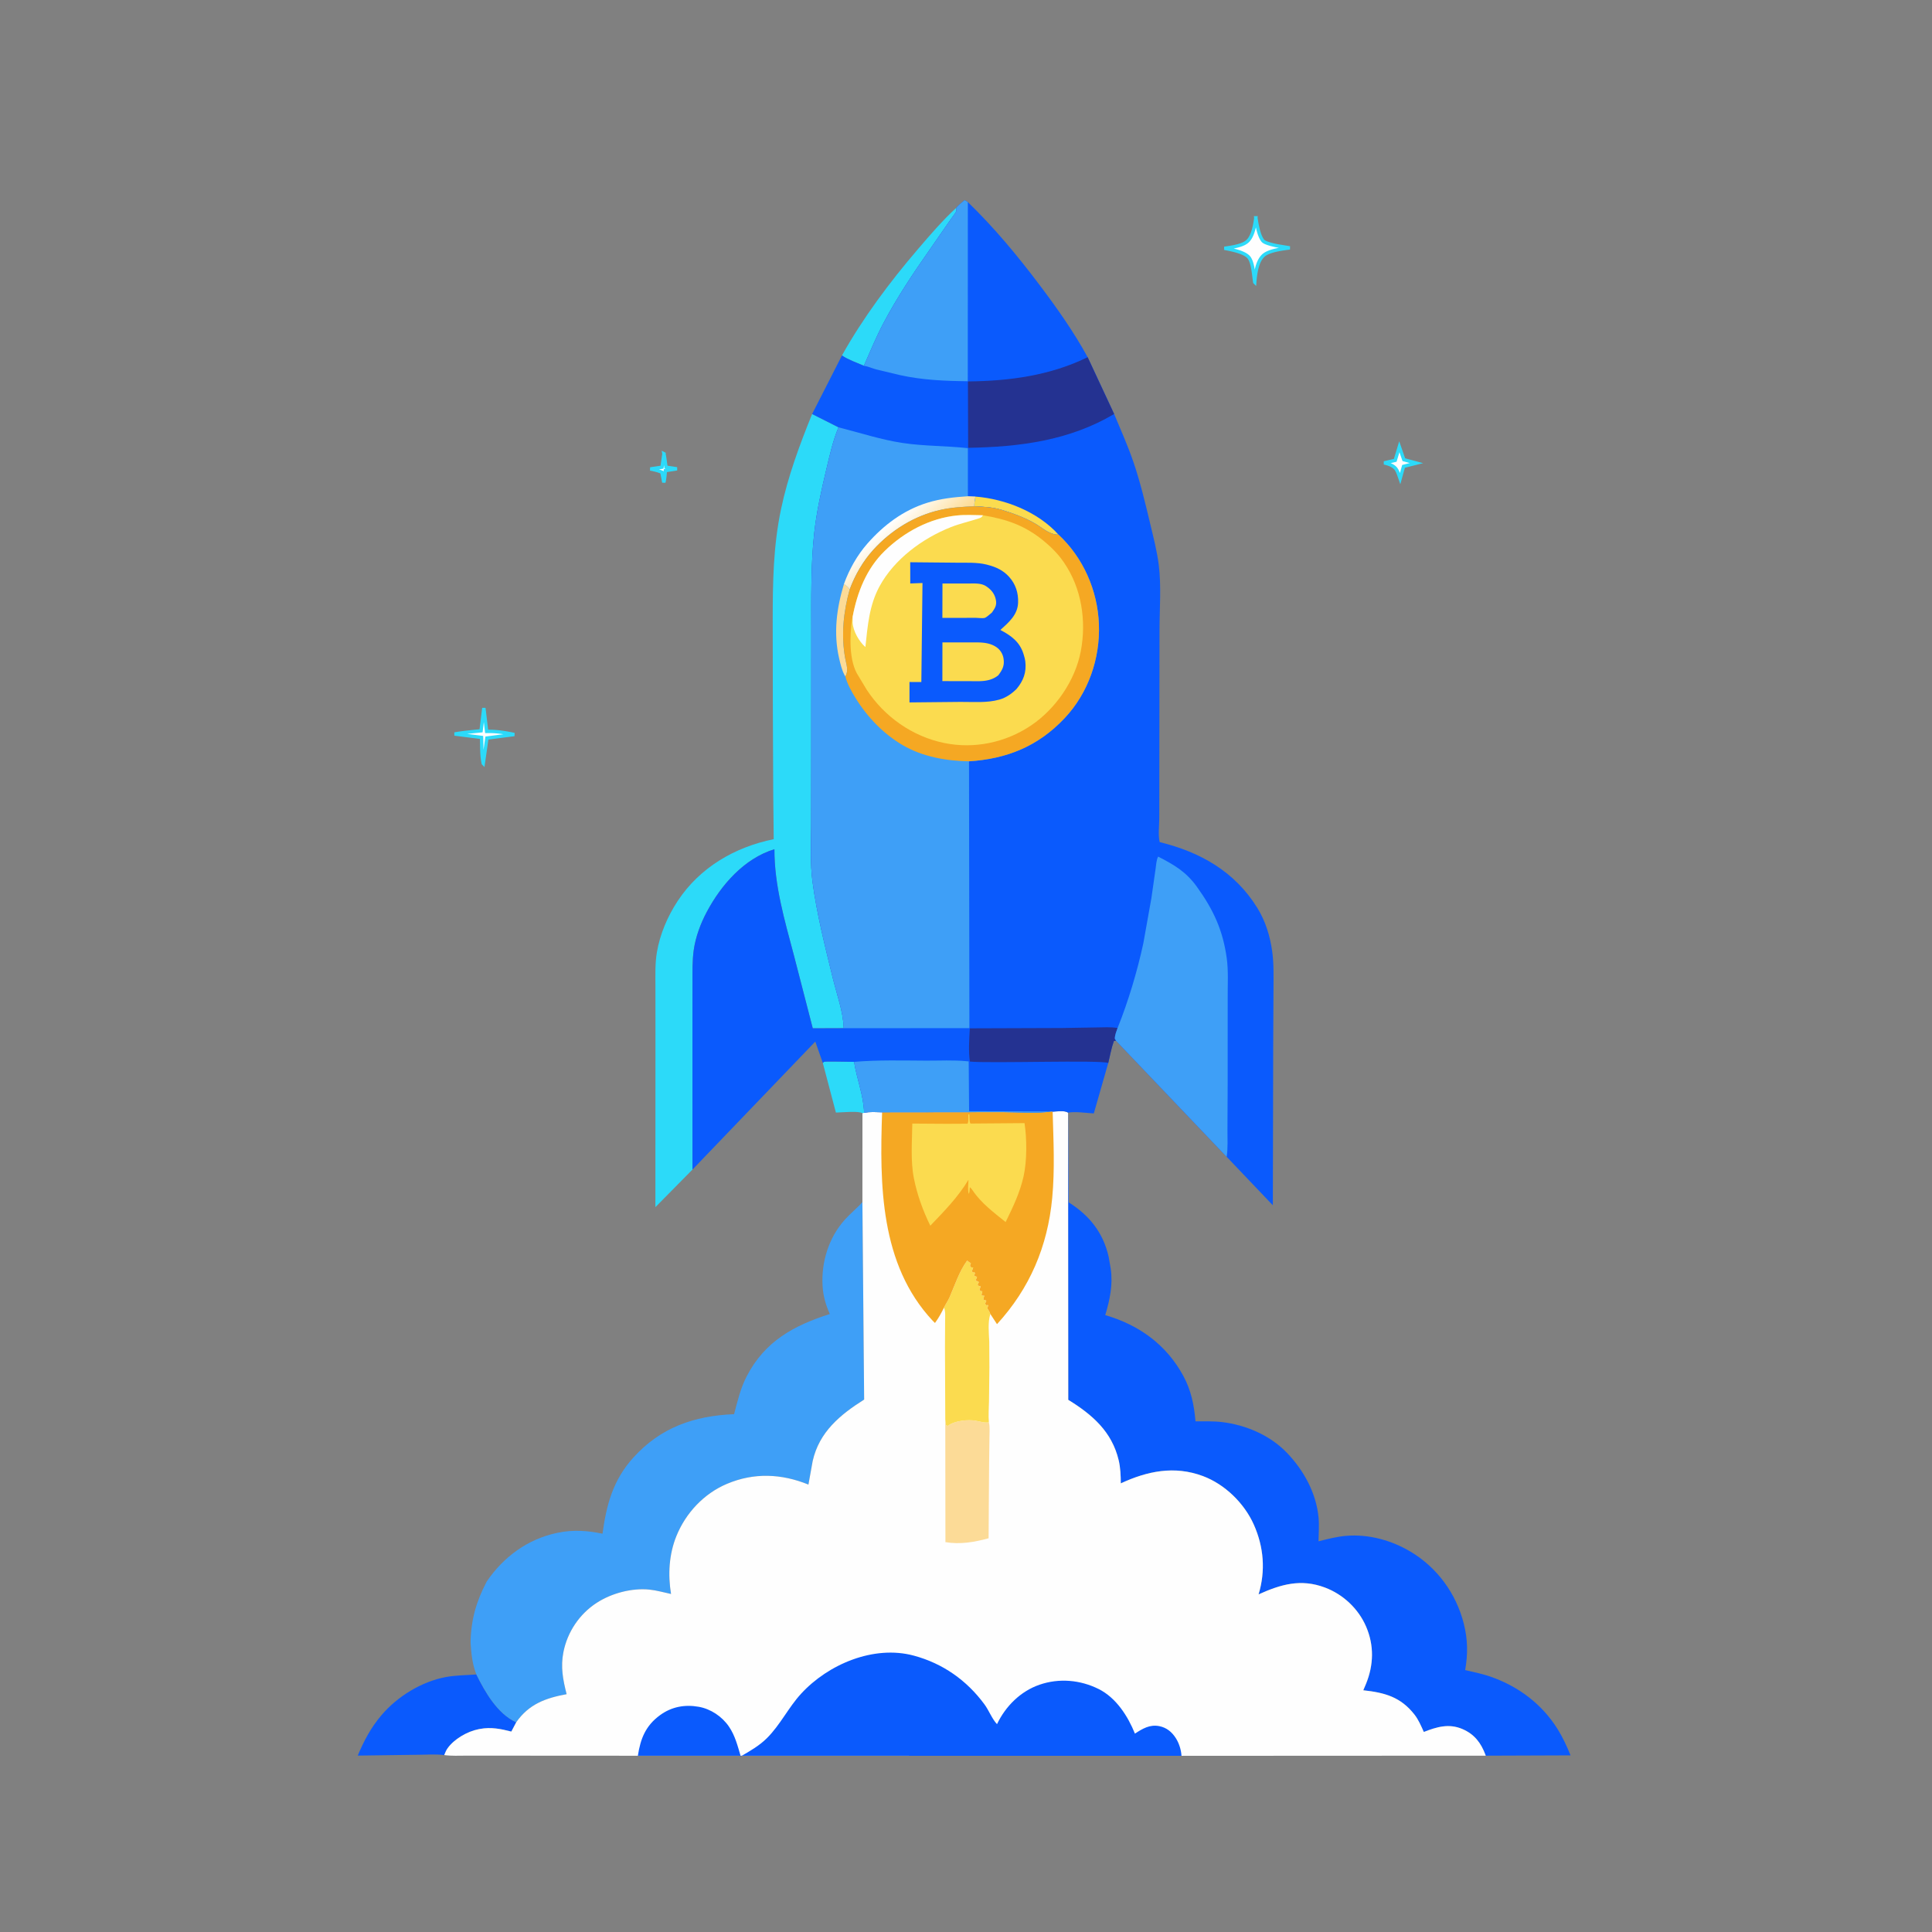 <svg width="573" height="573" fill="none" xmlns="http://www.w3.org/2000/svg"><rect width="100%" height="100%" fill="#808080" stroke="none"/><path d="M196.921 134.58c.19.955.321 1.942.451 2.921l.09.676.051.371.369.056 2.881.442-3.045.476-.388.061-.033.391-.015.182c-.088 1.045-.168 1.987-.405 2.915l-.524-2.75-.05-.264-.248-.104c-.922-.385-1.981-.636-3.021-.842l-.157-.031 3.094-.461.368-.055.054-.367.528-3.617ZM416.609 136.405l3.49.944-3.552.899-.281.071-.078.28-.93 3.345-.091-.264-.015-.044c-.101-.295-.21-.616-.328-.932-.24-.644-.543-1.349-.933-1.793-.449-.513-1.059-.863-1.669-1.112a10.397 10.397 0 0 0-1.714-.508l3.014-.702.282-.066.083-.277 1.131-3.749 1.249 3.59.087.249.255.069ZM142.726 216.343l.776-6.356.774 6.49.053.446.449-.005c2.572-.033 5.176.382 7.75.929l-7.747 1.001-.377.049-.054.376-1.017 7.158a18.21 18.21 0 0 1-.344-2.508c-.081-1.075-.101-2.145-.121-3.158a80.481 80.481 0 0 0-.041-1.635l-.017-.423-.42-.054-7.571-.957c2.139-.379 4.308-.598 6.506-.82l.956-.096.397-.041.048-.396ZM372.462 64.598c.099.601.203 1.224.323 1.854.346 1.813.82 3.675 1.708 4.884.114.156.275.277.426.37.157.097.34.187.533.269a11.4 11.4 0 0 0 1.307.444c.92.26 1.876.455 2.283.526h.005l3.48.572c-.789.099-1.618.21-2.434.348-1.082.181-2.154.409-3.088.713-.925.302-1.764.693-2.338 1.23-1.054.985-1.647 2.542-2.003 4.087-.301 1.307-.446 2.67-.531 3.799a33.978 33.978 0 0 1-.043-.344c-.018-.14-.035-.282-.056-.428-.042-.293-.084-.634-.13-1.002a43.954 43.954 0 0 0-.306-2.176c-.198-1.135-.493-2.319-1.021-3.149-.413-.65-1.183-1.133-2.041-1.51-.874-.385-1.922-.692-2.985-.946a47.6 47.6 0 0 0-2.426-.502 48.81 48.81 0 0 0 1.865-.273c.947-.16 1.891-.36 2.727-.628.829-.265 1.591-.609 2.143-1.075.635-.536 1.103-1.31 1.458-2.166.357-.86.615-1.84.811-2.827.136-.688.244-1.391.333-2.07Z" fill="#FEFEFE" stroke="#2CDAF9"/><path d="M244.036 315.267c.12-.116.213-.268.359-.347.377-.201 7.798.021 8.918.009.758 4.951 2.866 10.113 2.958 15.114l-.482.135c-.931-.775-6.368-.228-7.877-.206l-3.876-14.705ZM283.657 61.588c-.016.337.05.687-.048 1.01-.192.629-1.154 1.722-1.539 2.31l-6.321 9.12c-4.936 7.042-9.755 14.27-13.771 21.885-2.136 4.05-3.919 8.377-5.762 12.568-2.159-.941-4.55-1.736-6.508-3.05 6.267-11.216 14.211-21.816 22.552-31.56 3.624-4.234 7.292-8.51 11.397-12.283Z" fill="#2CDAF9"/><path d="M131.746 520.528c-2.522-.331-5.333-.09-7.883-.088l-17.76.242c1.849-4.43 3.902-8.284 7.023-11.969 4.707-5.559 11.895-9.981 19.087-11.324 2.921-.545 6.101-.545 9.075-.772 2.582 5.229 6.263 11.675 11.809 14.19l-1.446 2.748c-3.097-.798-6.046-1.389-9.24-.788l-.458.084c-3.324.643-7.299 2.913-9.262 5.732-.398.57-.679 1.31-.945 1.945Z" fill="#0A5AFD"/><path d="m240.863 122.793 7.829 3.942c-1.654 3.92-2.619 8.311-3.605 12.447-1.499 6.286-2.947 12.748-3.629 19.177-1.011 9.52-.832 19.022-.838 28.579l-.009 36.571-.02 21.704c-.029 5.347-.326 10.849.371 16.163 1.258 9.617 3.749 19.383 6.059 28.812 1.167 4.762 3.052 9.822 3.214 14.757l-9.182.032-5.613-21.719c-2.724-10.289-5.793-20.642-5.759-31.39-8.95 2.73-15.788 10.55-20.073 18.612-1.834 3.448-3.29 7.345-3.843 11.22-.462 3.228-.378 6.506-.384 9.758l-.013 12.782.012 42.63-11.001 11.152.022-51.335-.01-14.165c-.001-3.373-.136-6.744.43-10.08.913-5.38 3.165-10.656 6.157-15.203 6.554-9.96 16.967-16.019 28.492-18.353l-.143-13.709-.111-25.438-.045-25.921c.013-11.166.16-21.846 2.477-32.842 2.039-9.68 5.503-19.037 9.215-28.183Z" fill="#2CDAF9"/><path d="m255.777 356.531.515 58.556c-7.106 4.488-13.329 9.599-15.263 18.23l-1.259 6.985c-7.989-3.244-16.123-3.606-24.15-.223-6.835 2.881-12.218 8.625-14.997 15.459-2.213 5.443-2.546 11.457-1.602 17.209-2.083-.434-4.279-1.082-6.388-1.293-5.279-.526-11.221 1.049-15.668 3.926-5.11 3.307-8.689 8.655-9.863 14.614-.872 4.425-.136 8.196.953 12.473-6.187 1.133-11.2 2.934-14.958 8.34-5.546-2.515-9.227-8.961-11.809-14.19-1.208-2.979-1.534-6.28-1.721-9.462.12-6.718 1.636-12.06 4.73-18l.086-.139c4.897-7.203 12.054-12.504 20.648-14.343l.462-.095c4.4-.927 8.838-.643 13.201.299 1.174-8.661 3.138-15.962 9.182-22.624 8.111-8.94 18.016-12.348 29.842-12.838 1.042-3.918 1.882-7.635 3.765-11.269 5.37-10.365 13.957-15.025 24.63-18.436-1.201-2.634-1.97-5.344-2.145-8.243-.431-7.159 1.793-14.379 6.621-19.763 1.63-1.818 3.559-3.336 5.188-5.173Z" fill="#3E9FF7"/><path d="m316.777 330.441.03.33.178 25.841c6.146 3.887 10.183 8.956 11.82 16.098l.619 3.54c.691 4.851-.26 9.182-1.621 13.792 10.034 2.924 18.096 8.739 23.128 17.982 2.352 4.32 3.211 8.662 3.635 13.517 2.57.024 5.258-.087 7.809.216 7.114.842 14.268 3.888 19.279 9.091 5.032 5.226 8.745 11.995 9.418 19.296.212 2.294.006 4.677-.017 6.981 2.665-.668 5.433-1.394 8.179-1.62 6.658-.549 13.361 1.278 19.074 4.67 7.928 4.707 13.574 12.445 15.827 21.353 1.197 4.731 1.241 8.997.412 13.794 2.605.611 5.276 1.138 7.799 2.041 8.142 2.912 14.982 8.055 19.591 15.418 1.551 2.478 2.77 5.127 3.865 7.832l-25.151.091-.094-.261c-1.312-3.514-3.264-6.108-6.82-7.634-4.021-1.724-7.636-.633-11.456.861-.775-1.728-1.593-3.65-2.765-5.147-4.105-5.249-8.849-6.522-15.186-7.214l.808-1.906c2.277-5.592 2.447-11.395.01-17.019-2.296-5.296-6.813-9.53-12.205-11.552-7.139-2.677-13.081-.938-19.67 2.038 2.114-6.994 1.554-14.034-1.406-20.685-2.818-6.332-8.581-11.976-15.108-14.409-8.437-3.144-16.453-1.495-24.344 2.162-.014-2.24-.109-4.647-.625-6.832-2.01-8.504-7.846-13.559-14.962-17.938l-.051-84.727Z" fill="#0A5AFD"/><path d="M312.195 329.707c1.248-.058 3.529-.436 4.567.277l.015.457.051 84.727c7.116 4.379 12.952 9.434 14.962 17.938.516 2.185.611 4.592.625 6.832 7.891-3.657 15.907-5.306 24.344-2.162 6.527 2.433 12.29 8.077 15.108 14.409 2.96 6.651 3.521 13.691 1.406 20.684 6.589-2.975 12.531-4.715 19.67-2.037 5.393 2.022 9.909 6.255 12.205 11.552 2.437 5.624 2.267 11.427-.01 17.019l-.808 1.906c6.337.692 11.081 1.965 15.186 7.214 1.172 1.497 1.99 3.418 2.765 5.147 3.821-1.494 7.435-2.585 11.456-.861 3.557 1.526 5.508 4.12 6.82 7.634l.094.261-90.241.043-161.226-.025-40.145-.023-10.668-.004c-2.19-.001-4.455.133-6.625-.167.266-.634.547-1.375.945-1.945 1.963-2.819 5.938-5.089 9.262-5.732l.458-.084c3.194-.601 6.144-.01 9.24.788l1.446-2.748c3.758-5.406 8.771-7.206 14.957-8.34-1.088-4.276-1.824-8.048-.952-12.472 1.174-5.96 4.753-11.308 9.863-14.615 4.446-2.877 10.389-4.452 15.668-3.926 2.109.211 4.305.859 6.388 1.293-.944-5.751-.611-11.766 1.602-17.209 2.779-6.834 8.162-12.578 14.997-15.459 8.027-3.383 16.161-3.021 24.15.223l1.259-6.985c1.934-8.631 8.157-13.742 15.263-18.23l-.515-58.556.012-26.353.481-.135c1.683-.371 3.624-.189 5.349-.169l35.878-.043c4.619 0 9.839.487 14.393-.193l.305.069Z" fill="#FEFEFE"/><path d="m280.354 421.01.201 1.607.52.303.442-.316c1.902-1.267 5.58-1.626 7.782-1.261 1.331.222 2.639.729 3.989.485.326 1.322.181 3.093.167 4.462l-.102 7.865-.149 22.073c-4.213 1.146-8.466 1.885-12.809 1.142l-.041-36.36Z" fill="#FCDB97"/><path d="M279.966 387.832c.495-1.063 1.202-2.019 1.667-3.092 1.549-3.572 2.893-7.731 5.214-10.879l.287.241c.444.36.267.229.813.531l-.266.84.389.419h.555c-.098.46-.204.71-.416 1.119l.39.439.391-.199.168.466-.303.554c.585.341.282.202.911.419l-.401 1.119.493.179.458.241-.375.839c.427.427.372.342.917.42l-.377 1.119c.554.412.257.321.87.338-.053.404-.143.683-.282 1.061.525.379.228.28.895.28l-.112.239c-.142.343-.158.606-.175.971l.559.091.288.227-.368.85.36.447.559-.06c-.123.654-.03.337-.279.95l.257.368c.294.446.477.848.67 1.341-.804 2.519-.43 5.55-.329 8.165l.044 7.605-.117 10.15c-.033 2.032-.221 4.176-.033 6.198-1.35.244-2.658-.263-3.99-.484-2.201-.366-5.88-.007-7.782 1.26l-.442.316-.52-.303-.201-1.607-.088-21.539.04-7.737c-.003-1.217.175-2.779-.339-3.902Z" fill="#FBDB4F"/><path d="m311.89 329.637.306.07c.246 8.51.674 17.146-.131 25.634-1.359 14.313-6.635 26.769-16.372 37.386l-1.969-3.017c-.194-.493-.376-.896-.671-1.341l-.257-.368c.25-.613.156-.296.28-.95l-.559.059-.36-.446.368-.85-.288-.227-.56-.091c.018-.365.034-.628.175-.971l.113-.239c-.667 0-.371.099-.895-.28.139-.378.229-.657.282-1.061-.614-.017-.317.074-.871-.338l.378-1.119c-.545-.078-.491.007-.918-.42l.376-.839-.458-.241-.493-.179.4-1.119c-.629-.217-.325-.078-.911-.42l.304-.554-.168-.465-.391.199-.39-.439c.212-.409.317-.659.416-1.119h-.556l-.389-.419.267-.84c-.546-.303-.369-.171-.813-.531l-.287-.241c-2.322 3.148-3.666 7.307-5.214 10.879-.465 1.073-1.172 2.029-1.668 3.092-.794 1.62-1.598 3.086-2.668 4.541l-.681-.668c-15.647-16.719-15.73-40.443-14.998-61.831l35.878-.043c4.62 0 9.839.487 14.393-.194Z" fill="#F5A823"/><path d="m280.699 333.303 6.231-.032c.394-.418.24-2.139.249-2.785l.325.081c.034.629-.047 2.239.33 2.662l16.028-.128c.701 4.699.749 11.159-.286 15.783-1.084 4.845-3.154 9.137-5.324 13.56-3.383-2.731-7.199-5.583-9.666-9.223-.333-.491-.483-.74-.953-1.111-.044.671-.052 1.336-.266 1.978-.443-.664-.15-3.323-.133-4.192-3.128 5.203-7.157 9.277-11.32 13.63-2.196-4.491-3.898-9.165-4.871-14.074-1.029-5.19-.533-10.926-.469-16.215l10.125.066Z" fill="#FBDB4F"/><path d="M189.184 520.722c.779-5.117 2.322-8.932 6.573-12.034 3.435-2.505 7.334-3.213 11.477-2.482 3.573.63 6.928 2.89 8.963 5.879 1.841 2.704 2.574 5.73 3.493 8.821 2.747-1.566 5.507-3.154 7.768-5.4 3.941-3.915 6.368-9.073 10.126-13.167 8.028-8.75 21.555-14.497 33.423-11.31 8.597 2.307 15.721 7.322 20.978 14.473 1.311 1.783 2.235 4.296 3.71 5.857 2.545-5.329 6.985-9.767 12.629-11.706 5.787-1.989 12.052-1.437 17.512 1.282 5.182 2.58 8.666 8.022 10.764 13.232 2.259-1.473 4.415-2.786 7.242-2.218 2.18.439 3.736 1.744 4.911 3.592.935 1.473 1.564 3.462 1.657 5.207l-161.226-.026ZM283.658 61.587c.706-.832 1.592-1.509 2.423-2.212l.967.562c7.874 7.629 14.743 15.92 21.338 24.672 5.091 6.755 10.138 13.896 14.195 21.331l7.858 16.846c1.981 4.777 4.085 9.446 5.753 14.351 2.034 5.985 3.502 12.157 4.964 18.302.947 3.98 1.997 8.012 2.51 12.074.788 6.236.233 13.105.227 19.403l-.046 38.124-.022 17.558c-.004 2.185-.385 5.068.115 7.159 12.046 2.938 22.316 8.742 28.974 19.537 2.441 3.958 3.78 8.359 4.409 12.947.5 3.643.381 7.473.373 11.143l-.087 16.686-.103 47.4-13.695-14.38-32.82-34.436-.629.09c-.762 2.094-1.141 4.359-1.674 6.525l-4.281 14.95c-2.365-.12-5.353-.618-7.644-.235-1.038-.713-3.32-.335-4.568-.277l-.305-.07c-4.554.681-9.774.194-14.393.194l-35.878.043c-1.725-.021-3.666-.202-5.348.169-.092-5.001-2.2-10.163-2.958-15.114-1.12.012-8.541-.21-8.918-.009-.146.079-.239.231-.359.347l-2.232-6.357-36.424 37.96-.012-42.63.014-12.782c.006-3.252-.079-6.53.383-9.758.554-3.875 2.01-7.772 3.843-11.22 4.286-8.062 11.124-15.882 20.074-18.612-.035 10.748 3.034 21.101 5.758 31.39l5.614 21.719 9.182-.032c-.163-4.935-2.048-9.995-3.214-14.757-2.31-9.429-4.802-19.195-6.06-28.812-.696-5.314-.4-10.816-.37-16.163l.02-21.704.008-36.571c.006-9.557-.172-19.059.838-28.579.682-6.429 2.131-12.891 3.629-19.177.986-4.136 1.951-8.527 3.605-12.447l-7.829-3.942 8.846-17.362c1.958 1.314 4.349 2.109 6.507 3.05 1.844-4.191 3.626-8.518 5.762-12.568 4.016-7.615 8.835-14.843 13.771-21.885l6.321-9.12c.386-.588 1.348-1.681 1.539-2.31.099-.323.033-.674.049-1.01Z" fill="#0A5AFD"/><path d="M289.273 147.275c8.897.712 18.583 4.539 24.644 11.278-.927.068-1.657-.178-2.503-.541-1.557-.668-2.86-1.816-4.313-2.667-3.07-1.799-6.621-3.096-10.019-4.127-2.665-.809-5.376-.933-8.14-1.066.012-.98.172-1.911.331-2.877Z" fill="#FBDB4F"/><path d="M328.687 315.269c-1.899-.956-35.375.156-41.041-.427-.446-3.289-.192-6.557-.008-9.854l27.253-.094 10.354-.173c2.057-.021 4.178-.183 6.209.177-.364 1.035-.792 2.037-.82 3.146l.357.61-.629.09c-.762 2.094-1.141 4.359-1.675 6.525Z" fill="#243291"/><path d="M253.313 314.929c7.13-.597 14.245-.394 21.391-.36 4.03.021 8.041-.221 12.058.173l.542.046.117 14.78 24.469.07c-4.554.68-9.773.193-14.393.193l-35.878.043c-1.724-.02-3.666-.202-5.348.169-.092-5.001-2.2-10.163-2.958-15.114Z" fill="#3E9FF7"/><path d="m322.58 105.94 7.858 16.846c-13.297 7.887-28.052 9.774-43.3 10.031l-.065-19.689c12.341-.131 24.338-1.732 35.507-7.188Z" fill="#243291"/><path d="M283.657 61.587c.706-.832 1.592-1.509 2.424-2.212l.966.562-.021 53.131c-6.741-.071-13.453-.351-20.059-1.805l-7.141-1.708c-1.134-.314-2.47-.919-3.61-1.074 1.843-4.191 3.626-8.518 5.762-12.568 4.016-7.615 8.835-14.843 13.771-21.885l6.321-9.12c.385-.588 1.347-1.681 1.539-2.31.098-.323.032-.674.048-1.01ZM331.455 304.898c3.188-7.918 5.821-16.766 7.634-25.112l2.389-13.368 1.229-8.589c.178-1.186.228-2.733.779-3.778 4.77 2.464 8.268 4.466 11.501 8.965 4.888 6.802 7.684 12.803 8.843 21.146.533 3.838.252 8.041.284 11.919l-.008 25.359-.062 13.6c-.013 2.636.169 5.447-.233 8.05l-32.82-34.436-.357-.61c.028-1.109.456-2.111.821-3.146ZM248.692 126.735c6.357 1.607 12.592 3.688 19.098 4.656 6.415.955 12.851.815 19.266 1.525l.005 14.263 2.213.096c-.159.966-.319 1.897-.331 2.877 2.764.133 5.474.257 8.14 1.066 3.397 1.031 6.949 2.328 10.018 4.127 1.453.851 2.756 1.999 4.313 2.667.846.362 1.576.609 2.503.541 7.348 6.842 11.602 16.521 11.999 26.526.405 10.199-3.147 20.459-10.17 27.917-7.863 8.351-17.1 12.069-28.353 12.797l.113 79.135-37.27.017c-.163-4.935-2.048-9.995-3.215-14.757-2.31-9.429-4.801-19.195-6.059-28.812-.696-5.314-.4-10.816-.371-16.163l.021-21.704.008-36.571c.006-9.557-.172-19.059.838-28.579.682-6.429 2.13-12.891 3.629-19.177.986-4.136 1.951-8.527 3.605-12.447Z" fill="#3E9FF7"/><path d="M250.299 173.214c.735.48 1.239.818 1.708 1.591-1.85 6.571-2.574 13.619-1.344 20.388.348 1.918 1.084 3.63.053 5.442l-.297-.512c-.773-1.523-1.168-3.226-1.55-4.88-1.72-7.461-.753-14.792 1.43-22.029Z" fill="#FCDB97"/><path d="m287.061 147.179 2.212.096c-.158.966-.319 1.897-.33 2.877-3.382.15-6.701.331-10.019 1.072-7.753 1.733-14.644 6.042-19.955 11.885-3.015 3.317-5.414 7.494-6.962 11.696-.468-.773-.973-1.111-1.707-1.591 1.536-4.298 3.934-8.56 6.955-11.992 4.878-5.542 10.672-9.903 17.798-12.12 3.896-1.212 7.957-1.666 12.008-1.923Z" fill="url(#a)"/><path d="M288.943 150.152c2.764.133 5.474.257 8.14 1.066 3.397 1.031 6.949 2.328 10.019 4.127 1.452.851 2.755 1.999 4.312 2.667.846.362 1.576.609 2.503.541 7.348 6.842 11.602 16.521 11.999 26.526.405 10.199-3.147 20.459-10.17 27.917-7.863 8.351-17.1 12.069-28.353 12.797-6.73-.096-13.762-1.348-19.649-4.782-5.739-3.349-10.526-8.351-13.999-13.983-1.207-1.96-2.452-4.153-3.029-6.393 1.032-1.812.296-3.524-.053-5.442-1.23-6.77-.506-13.817 1.344-20.388 1.549-4.202 3.947-8.379 6.962-11.696 5.311-5.843 12.202-10.152 19.955-11.885 3.319-.741 6.637-.922 10.019-1.072Z" fill="#F5A823"/><path d="M291.507 152.821c6.949 1.166 12.257 2.929 17.833 7.434 2.122 1.715 4.427 3.961 5.961 6.218l.263.376c5.24 7.608 6.69 17.346 4.976 26.325-1.654 8.664-7.431 17.04-14.699 21.956-7.537 5.098-16.88 7.065-25.795 5.234-9.452-1.941-17.747-7.788-23.008-15.82l-2.434-4.051c-2.894-4.301-2.597-12.005-1.878-16.968l.15-.603c1.38-7.27 4.096-14.21 9.468-19.47 5.785-5.664 13.415-9.771 21.551-10.578 2.499-.248 5.101-.088 7.612-.053Z" fill="#FBDB4F"/><path d="M252.876 182.922c1.379-7.27 4.095-14.21 9.468-19.47 5.785-5.664 13.415-9.771 21.551-10.578 2.499-.248 5.101-.088 7.612-.053-.328.677-.665.755-1.369.985-2.711.885-5.406 1.463-8.084 2.521-8.409 3.321-16.75 9.441-21.152 17.481-3.125 5.711-3.555 11.761-4.243 18.097-1.869-1.635-3.644-4.718-3.783-7.24v-1.743Z" fill="#FEFEFE"/><path d="m269.959 166.753 13.736.131c2.886.034 6.09-.147 8.897.554l.484.13c2.367.607 4.492 1.626 6.165 3.467 1.994 2.194 2.825 4.829 2.708 7.751-.144 3.606-2.79 5.807-5.252 8.053 3.157 1.663 5.729 3.509 6.846 7.083l.116.389c.19.612.351 1.178.427 1.819.385 3.248-.529 5.744-2.614 8.23-1.459 1.411-3.098 2.572-5.07 3.131-3.684 1.045-7.776.657-11.58.685l-15.082.15.002-6.057 3.515.008.34-29.364-3.629.134-.009-6.294Z" fill="#0A5AFD"/><path d="m279.521 173.06 7.679-.002c1.759.008 3.767-.185 5.295.829 1.547 1.027 2.572 2.319 2.889 4.177.268 1.568-.375 2.422-1.235 3.655-.496.37-1.502 1.327-2.042 1.521-.539.194-2.131.002-2.759.003l-9.855.01.028-10.193ZM279.511 190.531l8.121-.004c2.663.01 5.393-.198 7.743 1.313a5.012 5.012 0 0 1 2.251 3.45c.339 2.116-.309 3.347-1.548 4.988-2.589 2.115-5.758 1.733-8.891 1.74l-7.695-.011.019-11.476Z" fill="#FBDB4F"/><defs><linearGradient id="a" x1="272.114" y1="163.351" x2="264.457" y2="154.683" gradientUnits="userSpaceOnUse"><stop stop-color="#FDDD98"/><stop offset="1" stop-color="#fff"/></linearGradient></defs></svg>